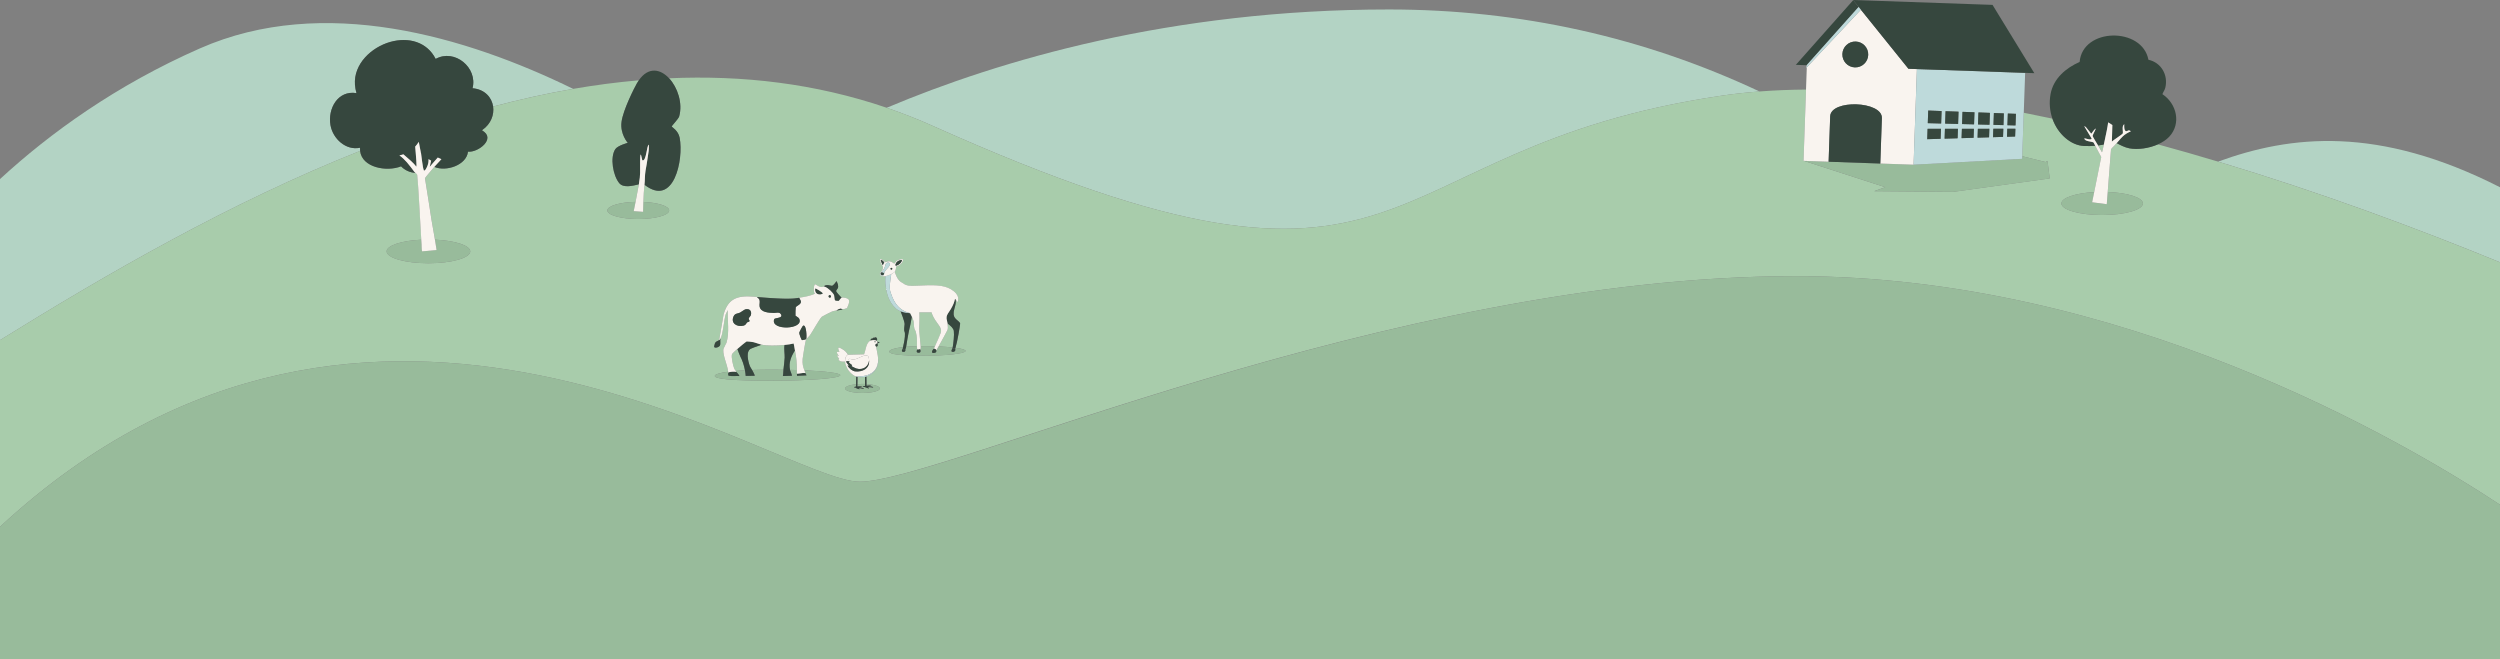 <?xml version="1.0" encoding="UTF-8"?>
<svg id="Ebene_1" data-name="Ebene 1" xmlns="http://www.w3.org/2000/svg" viewBox="0 0 1800 474.82">
  <rect x="0" y="0" width="1800" height="474.82" fill="#808080" stroke="none"/>
  <defs>
    <style>
      .cls-1 {
        fill: #a8ccab;
      }

      .cls-2 {
        fill: #36473e;
      }

      .cls-3 {
        fill: #b3d3c4;
      }

      .cls-4 {
        fill: #d9d9d9;
      }

      .cls-5 {
        fill: #bedadb;
      }

      .cls-6 {
        fill: #98bb9b;
      }

      .cls-7 {
        fill: #f9f4ef;
      }
    </style>
  </defs>
  <path class="cls-3" d="M0,244.88c76.95-47.72,165.76-99.09,259.26-136.21-.08-.73-.11-1.49-.07-2.28-10.24,2.13-19.51-6.53-21.24-16.16-2.14-11.93,5.23-25.39,18.71-23.17-.57-2-.95-3.91-1.1-6-1.1-15.03,11.9-27.07,25.45-30.87,12.88-3.61,26.33-.24,32.65,12.22,13.65-7.55,30.4,6.3,26.56,21.12,8.78.78,13.85,6.57,14.81,13.17,19.14-5.09,38.37-9.39,57.63-12.72C335.8,26.44,233.06-4.34,144,34.82,83.56,61.4,36.05,95.79,0,128.93v115.95Z"/>
  <path class="cls-3" d="M1240,68.82c8.73-1.28,17.69-2.26,26.85-2.96-83.55-39.24-172.8-59.04-266.85-59.04-156.87,0-280.38,36.57-361.58,70.77,11.27,3.85,22.47,8.25,33.58,13.23,356.43,159.77,306.05,16.44,568-22Z"/>
  <path class="cls-3" d="M1800,134.82c-88.01-44.8-151.01-37.37-202.97-18.46,72.75,21.85,142.93,47.87,202.97,72.49v-54.04Z"/>
  <path class="cls-1" d="M1513.43,109.64c.23,0,1.02-4.03,1.11-4.47.08-.38.16-.74.23-1.1-1.24.25-2.63.48-4.15.66.15.25.26.44.33.55.84,1.44,1.59,2.93,2.48,4.35Z"/>
  <path class="cls-1" d="M592.45,211.22c-.5-1.01-5.23-3.77-5.48-3.57,0,0,0,0,0,0,.25-.2,4.98,2.55,5.48,3.57Z"/>
  <path class="cls-1" d="M620.97,276.41c.64,0,1.25.02,1.86.04.05-1.29,0-3.39-.02-5.09-1.85.39-4.04.28-5.4.02-.02,1.32-.06,3.49-.08,5.18,1.15-.09,2.37-.14,3.63-.14Z"/>
  <path class="cls-1" d="M608.62,258.22c.19-1,.59-1.93,1.39-2.49-.8.56-1.2,1.49-1.39,2.49Z"/>
  <path class="cls-1" d="M604.01,216.63c.13-.08.94-1.4,1.6-1.99-.66.59-1.47,1.91-1.6,1.99Z"/>
  <path class="cls-1" d="M532.96,256.52c-.67-1.75-1.5-3.45-2.06-5.24-.75.78-3.69,3.06-3.93,4.02-.51,2.05.82,8.07,1.68,10.11.27.65.74,1.15,1.09,1.64,2-.17,4.21-.33,6.62-.46-.65-3.51-1.81-7.08-3.41-10.07Z"/>
  <path class="cls-1" d="M539.88,263.54c.38.98,1.08,1.89,1.62,2.83,4.1-.14,8.67-.22,13.73-.22,3.02,0,5.97.02,8.84.06.29-2.88.76-5.85.89-8.66.12-2.61-.63-6.41-.08-9.17-5.92.6-12.95.62-16.53-.2-4.09,1.34-7.35,2.72-7.35,2.72-4.34,1.54-2.38,9.4-1.12,12.64Z"/>
  <path class="cls-1" d="M600.54,212.62s.02.11.04.16c-.01-.05-.02-.12-.04-.16,0,0,0,0,0,0Z"/>
  <path class="cls-1" d="M605,222.26c.61-.04,1.36.34,1.66.36-.3-.02-1.05-.4-1.66-.36Z"/>
  <path class="cls-1" d="M568.83,266.29c1.68.04,3.33.08,4.93.14-.02-5.32-.32-8.59-1.41-14.14-2.73,4.32-4.65,8.87-3.53,14Z"/>
  <path class="cls-1" d="M664.96,249.2c2.84,0,5.59.05,8.2.13,1.39-3.12,3.46-7.59,4.2-9.7,1.16-3.29-2.19-6.21-4.2-9.44-2.01-3.23-2.44-5.3-2.44-5.3h-8.79s.12.91.12,1.83,0,7.61-.18,9.75c-.17,1.94.83,9.53,1.01,12.76.68,0,1.36-.02,2.08-.02Z"/>
  <path class="cls-1" d="M347.37,93.49c-.08.16-.16.32-.25.47,10.33,5.76-2.84,16.04-10.19,15.25-1.06,9.76-15.78,14.6-24.23,10.97-4.85,5.78-6.61,7.68-6.69,8.24,1.83,10.66,2.98,19.36,4.71,30.04.76,4.7,1.69,9.39,2.46,14.09,14.4.64,25.41,4.18,25.41,8.45,0,4.72-13.48,8.55-30.11,8.55s-30.11-3.83-30.11-8.55c0-4.23,10.8-7.74,24.98-8.43-.28-4.51-.5-9.03-.77-13.54-.67-11.05-1.14-22.12-2.14-33.16-.11-.34-.73-.9-1.27-1.4-4.08-.21-7.74-1.96-10.4-4.71-10.39,4.11-28.15.94-29.5-11.1C165.76,145.79,76.95,197.16,0,244.88v134.38c267.6-247.66,561.17-32.44,619.1-32.44s381.1-148,673.9-148c233.73,0,435.22,117.25,507,164.56v-174.52c-60.04-24.62-130.22-50.64-202.97-72.49-14.37-4.32-28.85-8.47-43.36-12.42-6.5,2.88-14.44,3.96-20.45,2.86-3.32-.61-7.02-2.51-9.21-3.77-.69.8-1.25,1.44-1.52,1.69-.93.85-2.4,2.38-2.55,2.73l-2.37,30.76c14.31.56,25.33,4.04,25.33,8.26,0,4.61-13.14,8.34-29.35,8.34s-29.35-3.73-29.35-8.34c0-4.05,10.17-7.42,23.64-8.18l5.07-25.23c-1.38-2.73-2.82-5.41-4.29-8.08,0,0-.01-.03-.02-.04-2.46.21-5.21.29-8.24.14-9.17-.46-18.67-8.35-22.64-19.68-6.89-1.47-13.76-2.89-20.62-4.23l-1.09,31.31,16.77,4.15,1.43-.82,1.6,12.64-69.47,9.66-56.98-.49,8.06-2.85-58.55-18.96h-.32s0-.1,0-.1h-.03s.03-.01.03-.01l1.79-51.22c-11.42.08-22.6.52-33.49,1.36-9.16.7-18.12,1.68-26.85,2.96-261.95,38.44-211.57,181.77-568,22-11.12-4.98-22.32-9.38-33.58-13.23-51.19-17.48-103.8-23.57-156.67-21.22,6.16,6.62,9.94,18.01,7.26,27.49-.48,1.69-5.4,6.77-5.35,7.22.05.5,4.7,2.84,5.71,8.15,2.96,15.69-4.16,50.36-25.35,33.79-.38,3.04-.64,8.15-.79,12.38,10.54.49,18.58,3.03,18.58,6.11,0,3.42-9.96,6.19-22.25,6.19s-22.25-2.77-22.25-6.19c0-3.24,8.93-5.89,20.31-6.17.79-4.01,1.74-8.92,2.27-12.02.04-.21.06-.39.1-.58-4.34,1-11.04,2.85-14.13-.87-4.43-5.34-6.83-18.5-2.83-24.48,1.75-2.62,8.96-4.54,8.96-4.54,0,0-5.63-6.24-4.48-15.07,1.15-8.83,9.5-25.03,11-27.65.47-.83.96-1.59,1.45-2.3-15.77,1.37-31.55,3.45-47.3,6.17-19.26,3.33-38.49,7.63-57.63,12.72.86,5.94-1.59,12.54-7.65,16.78ZM586.78,204.66c2.01.91,2.83,2.09,5.15,2.06.19,0,.55-.36,1.12-.37.23,0,.5.05.78.14-.28-.09-.55-.15-.78-.14,1.65-2.18,5.26-.4,6.15-.6.57-.13,2.81-2.57,2.93-3.4,1,1.19,1.8,3.88,1.05,5.18-.28.48-1.21,1.67-1.22,2.03-.02.51,3.3,4.17,4,4.83-.09.03-.18.09-.28.17.1-.08.19-.14.28-.17,1.2-.48,4.86.35,5.24,1.59.68,2.24-.73,3.94-1.31,5.9-1.19.24-1.38.65-3.18.75,0,0,0,0,0,0-1.37.69-3.08.64-4.49.94h0c-1.01.21-2.24.37-3.18.75-.72.29-7.02,3.45-7.3,3.74-2.13,2.2-6.47,10.26-8.61,13.39-.52.76-2.73,2.81-2.81,3-.38.87-2.33,12.39-2.43,13.85-.26,3.63.15,5.43,1.25,8.33,15.42.68,25.87,1.99,25.87,3.5,0,2.21-22.28,3.99-49.78,3.99s-40.6-1.23-40.6-3.43c0-1.08,3.17-2.2,9.64-3.06-.58-5.06-3.68-11.02-3.49-15.71.05-1.17,1.03-2.32,1.5-3.65.11-.32.6-.91.75-1.4,2.26-7.26.68-16.06.94-23.59l-1.5,3.18c-1.34,4.38-1.8,13.99-3.74,17.32-.08.13-.13.23-.17.32.04-.09.09-.18.17-.32-.3,1.31.05,3.35-.19,4.49-.36,1.71-3.53,2.5-4.21,1.68-.33-.39.02-1.11.09-1.5.49-2.77,1.77-2.53,3.37-3.56,0,0,0,0,0,0l3.18-18.44c3.03-10.67,8.9-14,21.9-12.82.74.07,1.47.13,2.19.2.38.03.76.07,1.14.1.4.03.8.07,1.19.1.37.03.73.06,1.09.09.39.03.78.06,1.17.09.37.03.73.06,1.09.08.38.03.76.06,1.13.09.35.03.69.05,1.03.07.38.03.76.05,1.13.08.34.02.67.04,1.01.07.37.02.73.05,1.09.07.32.02.64.04.96.06.36.02.72.04,1.07.06.31.02.62.03.93.05.34.02.68.03,1.02.05.3.01.6.03.89.04.33.01.66.03.98.04.28.01.57.02.84.03.32.01.64.02.96.03.26,0,.52.01.78.02.31,0,.61,0,.91.01.25,0,.5,0,.74,0,.3,0,.58,0,.87,0,.23,0,.46,0,.67,0,.29,0,.56-.01.84-.02.2,0,.4,0,.6-.01.29,0,.56-.02.83-.04.16,0,.34-.01.5-.02.3-.02.59-.04.87-.06.11,0,.23-.02.34-.03.38-.04.75-.08,1.09-.12.04,0,.08-.01.12-.02.77-.1,1.51-.21,2.23-.31,4.47-.65,8.13-1.39,11.49-2.84-1.03-1.14-1-5.6.09-6.93ZM627.26,243.93c.29-.18.79-.11.9-.16.26-.13.38-.53.82-.65.23-.07.62.09.65.08.17-.03.32-.37.82-.33,1.03.09,1.54,1.91.69,2.53.21.16.41.3.49.57.01.04.04.35.07.65-.02-.29-.05-.6-.07-.65.73.07,1.79.78,1.79.78,0,0-1.58.39-1.63.49-.16.28.69,1.5-.26,2.16-.07.05-.42.19-.72.17-.23-.04-.41-.26-.53-.54.12.27.3.5.53.54.45,2.85,1.26,5.85,1.47,8.73.02.23.04.49.05.74.01.22.03.45.03.65,0,3.1-1.07,5.76-2.94,7.82-1.45,1.61-3.37,2.85-5.61,3.6,0,1.64.03,3.8.07,5.42,5.5.34,9.6,1.62,9.6,3.16,0,1.79-5.6,3.25-12.51,3.25s-12.51-1.46-12.51-3.25c0-1.37,3.28-2.54,7.9-3.02.05-1.55.09-4.16.11-5.53-.2-.07-.41-.15-.5-.19,0,0,0,0,0,0,0,0,0,0,0,0-2.4-.96-4.77-3.45-5.95-5.71-.32-.61-1.12-2.4-1.3-3.02-.21-.71-.24-1.14-.24-1.88-1.38.06-2.53.18-3.79-.49-1.92-1.02-.46-1.11-.45-1.43,0-.17-1.61-2.08-1.47-2.45.17-.43,1.26.63,1.22.24-1.03-1.21-2.73-3.76.41-2.77-.22-.54-1.38-2.84-.53-3.14.62-.22,2.93,1.22,3.51,1.63,1.29.92,2.45,2.07,3.14,3.51l11.62-.33c1.23-2.77,1.43-8.73,4.77-9.87,0-.47-.1-1.02.37-1.3ZM663.9,205.58c11.02-.55,17.66-.06,22.84,4.14,5.18,4.2,2.56,7.92,2.56,7.92,0,0-.83-1.36-1.26-2.1.48,2.03-.17,4.27-.88,6.77-.96,3.4-.59,5.28.43,6.65,1.02,1.38,3.77,3.01,3.73,4.06-.05,1.25-1.99,13.04-3.35,17.39,4.51.6,7.24,1.39,7.24,2.25,0,1.91-13.54,3.46-30.25,3.46s-24.67-1.06-24.67-2.98c0-1.22,3.24-2.48,9.9-3.24.21-1,.46-2.09.66-3.03.55-2.54,1.06-6.79.44-8.07-.62-1.28-.04-3.71.04-5.49.08-1.78-2.85-9.07-2.85-9.07-.02-.04-.03-.08-.04-.12-.94-.37-1.87-.82-2.67-1.41-.24-.18-.47-.36-.69-.56-5.39-4.89-6.58-10.96-7.31-15.59-.13-.81-.21-1.66-.27-2.53-.11-1.67-.1-3.42.04-5.18-.9.18-1.76.22-2.48,0-2.74-.79-1.22-2.8-.43-3.53s1.34-2.59,1-3.37c-.55-.92-1.55-2.48-1.98-4.37-.43-1.89,1.36-.73,2.03-.31.67.43,1.44,1.66,2.11,1.47.67-.18,1.39-.77,2.79-.59,1.4.18,2.36.99,2.91,1.41.55.43.68,0,1.66-1.33.97-1.34,3.87-1.69,4.66-1.63.79.06.32,1.81-.91,3.15-1.39,1.51-3.74,2.21-3.74,2.21,0,0,.12,2.28-.88,3.66.32,1.49,1.82,5.74,4.42,7.43,4.37,2.84,4.18,3.07,15.21,2.52Z"/>
  <path class="cls-1" d="M652.43,249.68c2.26-.2,4.84-.34,7.74-.42-.04-1.03-.05-2.09,0-3,.12-2.86-.43-7.31-1.34-8.59-.91-1.28-.73-4.02-.98-5.97-.12-.94-.72-2.43-1.31-3.71-.32,2.42-1.72,8.83-2.19,10.63-.48,1.83-1.51,8.63-1.92,11.05Z"/>
  <path class="cls-1" d="M686.75,238.26c-.28-1.95-2.3-3.68-4.52-5.36.25,1.75.35,3.83-.07,4.78-.45,1.02-4.08,7.68-6.38,11.75,3.81.17,7.25.42,10.14.74.53-2.76,1.24-9.02.83-11.9Z"/>
  <path class="cls-6" d="M619.1,346.82c-57.93,0-351.5-215.22-619.1,32.44v95.56h1800v-111.44c-71.78-47.31-273.27-164.56-507-164.56-292.8,0-614.8,148-673.9,148Z"/>
  <polygon class="cls-6" points="1378.08 118.57 1378.07 118.6 1298.87 115.83 1357.42 134.8 1349.36 137.65 1406.34 138.14 1475.81 128.48 1474.21 115.84 1472.78 116.66 1456.02 112.5 1455.95 114.36 1378.08 118.57"/>
  <polygon class="cls-4" points="1298.51 115.72 1298.54 115.73 1298.54 115.72 1298.51 115.72"/>
  <polygon class="cls-7" points="1341.92 .27 1341.91 .27 1341.92 .27 1341.92 .27"/>
  <path class="cls-7" d="M1298.54,115.72h0s0,.1,0,.1h.32s79.21,2.78,79.21,2.78v-.03s-.29.02-.29.02l2.4-68.85-6.11-.21-35.86-44.54-2.27,2.56,2.23-2.5,1.65,1.93-38.93,41.51-.56,16.01-1.79,51.22ZM1354.96,85.04c-.43,12.34-1.14,32.71-1.14,32.71l-37.23-1.3s.8-22.82,1.14-32.71c.43-12.34,37.66-11.04,37.23,1.3ZM1336.14,29.91c5.14.18,9.16,4.49,8.98,9.63-.18,5.14-4.49,9.16-9.63,8.98-5.14-.18-9.16-4.49-8.98-9.63.18-5.14,4.49-9.16,9.63-8.98Z"/>
  <path class="cls-5" d="M1380.18,49.74l-2.4,68.85.29-.02,77.88-4.22.06-1.85,1.09-31.31,1-28.73-77.93-2.72ZM1442.4,92.71l-.2,5.85-7.21.22.21-6.07h7.2ZM1435.3,89.9l.3-8.53,7.19.27-.3,8.45-7.19-.18ZM1451.09,92.7l-.2,5.6-5.84.18.2-5.77h5.83ZM1445.34,90.16l.29-8.41,5.82.22-.29,8.35-5.83-.15ZM1397.5,92.74l-.25,7.19-9.65.29.26-7.48h9.64ZM1388,88.68l.32-9.09,9.63.36-.31,8.97-9.63-.25ZM1409.71,92.73l-.24,6.83-9.37.28.25-7.11h9.36ZM1400.49,89l.31-8.94,9.35.35-.31,8.83-9.35-.24ZM1421.21,92.72l-.23,6.49-8.65.26.24-6.74h8.64ZM1412.69,89.32l.31-8.8,8.63.32-.3,8.7-8.63-.22ZM1423.84,99.12l.22-6.4h8.28s-.21,6.15-.21,6.15l-8.29.25ZM1432.44,89.83l-8.27-.21.3-8.66,8.27.31-.3,8.57Z"/>
  <polygon class="cls-2" points="1335.94 7.55 1338.21 4.99 1334.3 .12 1293 46.69 1300.86 46.97 1300.9 46.82 1335.94 7.55"/>
  <polygon class="cls-2" points="1342.39 .29 1342.39 .29 1341.92 .27 1341.91 .27 1334.4 0 1334.4 0 1342.39 .29"/>
  <polygon class="cls-2" points="1338.21 4.99 1374.07 49.52 1380.18 49.74 1458.11 52.46 1464.72 52.69 1434.62 3.51 1342.39 .29 1334.4 0 1334.2 0 1334.3 .12 1338.21 4.99"/>
  <path class="cls-2" d="M1335.49,48.52c5.14.18,9.45-3.84,9.63-8.98.18-5.14-3.84-9.45-8.98-9.63-5.14-.18-9.45,3.84-9.63,8.98-.18,5.14,3.84,9.45,8.98,9.63Z"/>
  <path class="cls-2" d="M1317.73,83.74c-.34,9.89-1.14,32.71-1.14,32.71l37.23,1.3s.71-20.37,1.14-32.71c.43-12.34-36.8-13.64-37.23-1.3Z"/>
  <polygon class="cls-2" points="1451.46 81.96 1445.64 81.74 1445.34 90.16 1451.17 90.31 1451.46 81.96"/>
  <polygon class="cls-2" points="1387.6 100.22 1397.25 99.93 1397.5 92.74 1387.86 92.74 1387.6 100.22"/>
  <polygon class="cls-2" points="1442.78 81.64 1435.59 81.37 1435.3 89.9 1442.49 90.09 1442.78 81.64"/>
  <polygon class="cls-2" points="1434.99 98.78 1442.19 98.56 1442.4 92.71 1435.2 92.71 1434.99 98.78"/>
  <polygon class="cls-2" points="1445.05 98.48 1450.89 98.3 1451.09 92.7 1445.25 92.71 1445.05 98.48"/>
  <polygon class="cls-2" points="1424.17 89.61 1432.44 89.83 1432.74 81.26 1424.47 80.95 1424.17 89.61"/>
  <polygon class="cls-2" points="1421.62 80.84 1413 80.52 1412.69 89.32 1421.32 89.54 1421.62 80.84"/>
  <polygon class="cls-2" points="1397.95 79.96 1388.32 79.59 1388 88.68 1397.63 88.93 1397.95 79.96"/>
  <polygon class="cls-2" points="1424.06 92.72 1423.84 99.12 1432.13 98.87 1432.34 92.71 1424.06 92.72"/>
  <polygon class="cls-2" points="1412.33 99.47 1420.98 99.21 1421.21 92.72 1412.57 92.73 1412.33 99.47"/>
  <polygon class="cls-2" points="1400.11 99.84 1409.48 99.56 1409.71 92.73 1400.36 92.73 1400.11 99.84"/>
  <polygon class="cls-2" points="1410.14 80.41 1400.8 80.06 1400.49 89 1409.84 89.25 1410.14 80.41"/>
  <polygon class="cls-5" points="1338.17 5.05 1335.94 7.55 1300.9 46.82 1300.86 46.97 1300.33 49.09 1300.89 48.49 1339.82 6.98 1338.17 5.05"/>
  <path class="cls-6" d="M1506.37,145.62l1.47-7.32c-13.48.75-23.64,4.13-23.64,8.18,0,4.61,13.14,8.34,29.35,8.34s29.35-3.73,29.35-8.34c0-4.22-11.02-7.7-25.33-8.26l-.68,8.79c-3.54-.4-7.01-.91-10.53-1.39Z"/>
  <path class="cls-2" d="M1500.36,105.1c3.03.15,5.78.07,8.24-.14-.24-.44-1.07-2.3-1.37-2.45-1.5-.76-6.06-.61-6.54-2.8.31-.51,4.77,1.66,5.34.11l-5.42-9.03,1.19.64,3.89,4.82c.3,0,1.66-2.55,3.03-3.6,1.07-.82-2.06,4.3-2,5.32.02.37,2.85,5.01,3.91,6.78,1.52-.18,2.91-.41,4.15-.66,1.82-8.56,2.58-11.95,3.11-15.98l3.02,1.91-.35,11.94c.9-1,7.6-5.21,7.85-5.88.43-1.17-.99-5.43,1.1-6.62,0,0-.7,6.52,2.45,4.69,1.35-.79,2.23.43,2.23.43,0,0-2.37.91-4.53,2.54-1.52,1.15-3.98,4.03-5.63,5.93,2.19,1.26,5.89,3.16,9.21,3.77,6.01,1.1,13.95.01,20.45-2.86,3.18-1.41,6.01-3.24,8.1-5.46,8.92-9.51,5.41-23.92-4.87-30.7.6-1.57,1.7-2.97,2.1-4.63,2.2-9.04-2.91-18.18-12.15-20.13-4.48-23.76-47.41-23.28-49.54,1.56-9.84,4.32-18.82,11.89-20.9,22.98-1.2,6.44-.56,12.53,1.3,17.85,3.96,11.33,13.47,19.22,22.64,19.68Z"/>
  <path class="cls-7" d="M1529.64,97.11c2.16-1.63,4.53-2.54,4.53-2.54,0,0-.88-1.22-2.23-.43-3.14,1.84-2.45-4.69-2.45-4.69-2.09,1.2-.66,5.46-1.1,6.62-.25.67-6.94,4.89-7.85,5.88l.35-11.94-3.02-1.91c-.53,4.03-1.29,7.41-3.11,15.98-.08.36-.15.72-.23,1.1-.09.44-.88,4.46-1.11,4.47-.88-1.42-1.64-2.91-2.48-4.35-.07-.11-.18-.31-.33-.55-1.06-1.76-3.89-6.41-3.91-6.78-.06-1.02,3.08-6.14,2-5.32-1.37,1.05-2.72,3.61-3.03,3.6l-3.89-4.82-1.19-.64,5.42,9.03c-.57,1.55-5.03-.62-5.34-.11.48,2.2,5.05,2.05,6.54,2.8.3.15,1.13,2.01,1.37,2.45,0,.01.01.03.02.04,1.47,2.67,2.91,5.36,4.29,8.08l-5.07,25.23-1.47,7.32c3.52.48,6.99.99,10.53,1.39l.68-8.79,2.37-30.76c.14-.35,1.62-1.89,2.55-2.73.27-.25.83-.88,1.52-1.69,1.65-1.91,4.11-4.79,5.63-5.93Z"/>
  <path class="cls-6" d="M456.27,152.02s.6-2.95,1.34-6.68c-11.38.27-20.31,2.93-20.31,6.17,0,3.42,9.96,6.19,22.25,6.19s22.25-2.77,22.25-6.19c0-3.07-8.04-5.62-18.58-6.11-.14,3.94-.2,7.11-.2,7.11l-6.75-.49Z"/>
  <path class="cls-2" d="M447.51,87.77c-1.15,8.83,4.48,15.07,4.48,15.07,0,0-7.21,1.93-8.96,4.54-4,5.98-1.61,19.14,2.83,24.48,3.09,3.72,9.78,1.87,14.13.87,1.34-8.02.75-8.66.89-16.59.18-10.4,1.21-.9,1.66-.73,2.88,1.09,3.14-11.41,4.65-11.16,0,4.32.14,3.02-1.54,13.74-.25,1.58-.6,3.32-.87,4.95-.57,3.43-.35,6.88-.76,10.07h0c21.18,16.57,28.31-18.11,25.35-33.79-1-5.31-5.66-7.65-5.71-8.15-.05-.45,4.88-5.53,5.35-7.22,2.67-9.48-1.1-20.87-7.26-27.49-6.22-6.68-14.88-8.49-21.79,1.45-.49.71-.98,1.47-1.45,2.3-1.49,2.62-9.85,18.82-11,27.65Z"/>
  <path class="cls-7" d="M464.77,122.95c.27-1.63.62-3.37.87-4.95,1.68-10.73,1.54-9.42,1.54-13.74-1.51-.25-1.78,12.24-4.65,11.16-.45-.17-1.48-9.67-1.66.73-.14,7.93.45,8.57-.89,16.59-.03.2-.06.38-.1.58-.53,3.11-1.48,8.01-2.27,12.02-.74,3.73-1.34,6.68-1.34,6.68l6.75.49s.06-3.17.2-7.11c.15-4.23.41-9.34.79-12.38h0c.4-3.19.18-6.64.76-10.07Z"/>
  <path class="cls-6" d="M314.37,179.99l-10.43,1c-.45-1.65-.26-3.34-.38-5.01-.08-1.14-.15-2.27-.23-3.41-14.19.69-24.98,4.2-24.98,8.43,0,4.72,13.48,8.55,30.11,8.55s30.11-3.83,30.11-8.55c0-4.27-11.01-7.81-25.41-8.45.13.82.28,1.65.4,2.47.25,1.66.49,3.33.79,4.98Z"/>
  <path class="cls-2" d="M288.75,119.76c2.66,2.75,6.32,4.51,10.4,4.71-.36-.33-.69-.63-.83-.82-3.79-5.04-6.58-8.85-10.71-11.77.98-.19,1.94-.43,2.87-.76,3.11,2.84,6.82,5.56,9.22,8.81.01,0,.02-.03.03-.04,0,.01.02.02.03.04.48-.03-.34-8.82-.4-9.64-.12-1.58-.26-3.17-.39-4.75.97-1.04,1.82-2.18,2.57-3.4.61,3.12,1.23,6.12,1.54,7.99.02,0,.04,0,.06,0,0,0,0,0,0,0,.43,2.63,1.2,10.72,2.05,12.53.09.2.06.02.42.17.13,0,.75-.7.84-.79,2.68-4.22,2.09-7.47,2.09-7.47l1.88,1.09-1,4.47s4.09-4.85,5.81-6.71c.44.17,2.16,1.05,2.62,1.19-.35.43-4.56,4.89-4.91,5.31-.07.09-.14.16-.21.25,8.45,3.63,23.17-1.21,24.23-10.97,7.35.78,20.52-9.5,10.19-15.25.09-.15.17-.31.25-.47,6.07-4.24,8.52-10.84,7.65-16.78-.96-6.61-6.03-12.4-14.81-13.17,3.84-14.83-12.91-28.68-26.56-21.12-6.32-12.46-19.77-15.84-32.65-12.22-13.54,3.8-26.54,15.84-25.45,30.87.15,2.09.53,4,1.1,6-13.48-2.23-20.85,11.24-18.71,23.17,1.73,9.64,11,18.29,21.24,16.16-.04.8-.02,1.55.07,2.28,1.35,12.03,19.1,15.21,29.5,11.1Z"/>
  <path class="cls-7" d="M317.82,114.62c-.46-.14-2.18-1.02-2.62-1.19-1.72,1.86-5.81,6.71-5.81,6.71l1-4.47-1.88-1.09s.59,3.25-2.09,7.47c-.08.09-.71.79-.84.79-.36-.15-.33.03-.42-.17-.85-1.81-1.62-9.9-2.05-12.53,0,0,0,0,0,0-.02,0-.04,0-.06,0-.31-1.87-.93-4.87-1.54-7.99-.75,1.22-1.6,2.36-2.57,3.4.13,1.58.27,3.17.39,4.75.06.83.88,9.61.4,9.64,0-.01-.02-.02-.03-.04,0,0-.02.04-.03.04-2.39-3.25-6.1-5.97-9.22-8.81-.93.32-1.89.57-2.87.76,4.13,2.91,6.92,6.73,10.71,11.77.15.19.48.49.83.82.55.5,1.16,1.06,1.27,1.4,1,11.04,1.47,22.11,2.14,33.16.27,4.51.49,9.03.77,13.54.07,1.14.14,2.28.23,3.41.12,1.67-.07,3.37.38,5.01l10.43-1c-.3-1.65-.55-3.32-.79-4.98-.12-.82-.26-1.65-.4-2.47-.77-4.7-1.7-9.4-2.46-14.09-1.73-10.67-2.88-19.38-4.71-30.04.08-.56,1.84-2.46,6.69-8.24.07-.09.14-.16.21-.25.35-.42,4.56-4.88,4.91-5.31Z"/>
  <path class="cls-6" d="M579.95,268.69c-1.13-.32-2.55-.05-3.95.17,1.4-.22,2.82-.49,3.95-.17.22.53.53,1.05.75,1.59l-6.83.28-.09-1.5h0c-.02-.31,0-.63,0-.94,0-.59,0-1.15,0-1.7-1.61-.05-3.25-.1-4.93-.14.02.11.04.22.07.33.13.53,1.54,3.75,1.22,3.93l-6.36.19c-.2-.37.08-.67.09-1.12.02-1.11.12-2.26.23-3.42-2.87-.04-5.82-.06-8.84-.06-5.06,0-9.64.08-13.73.22.09.15.18.3.25.45.26.53,1.9,3.42,1.59,3.74l-6.46.09c-.09-1.32-.27-2.69-.52-4.06-2.41.13-4.62.28-6.62.46.08.11.16.22.22.33.03.05-.02.26,0,.37-.99-.26-4.83-.14-5.62.56-.02-.22-.04-.45-.07-.67-6.47.86-9.64,1.97-9.64,3.06,0,2.21,13.11,3.43,40.6,3.43s49.78-1.79,49.78-3.99c0-1.51-10.46-2.82-25.87-3.5.14.36.28.72.43,1.12.12.32.24.62.37.94ZM532.3,270.74c-2.44-.14-4.97.27-7.4-.19-.9,0-.51-1.52-.56-2.25.79-.7,4.63-.83,5.62-.56.52.14,2.7,2.8,2.34,2.99Z"/>
  <path class="cls-2" d="M529.96,267.75c-.99-.26-4.83-.14-5.62.56.05.73-.34,2.24.56,2.25,2.42.46,4.95.05,7.4.19.36-.19-1.82-2.86-2.34-2.99Z"/>
  <path class="cls-2" d="M517.79,244.91h0s0,0,0,0c-1.6,1.03-2.88.79-3.37,3.56-.07.39-.42,1.11-.09,1.5.68.82,3.85.02,4.21-1.68.24-1.15-.11-3.18.19-4.49-.08.13-.13.23-.17.32-.19.38-.15.41-.77.81Z"/>
  <path class="cls-2" d="M600.54,212.62h0s0,0,0,0c.02.04.02.11.04.16.23.95.14,3.23.81,3.68.31.21,2.34.3,2.62.19,0,0,0,0,0,0,.13-.08.94-1.4,1.6-1.99.03-.02.05-.05.08-.08.1-.08.19-.14.28-.17-.7-.66-4.02-4.32-4-4.83.01-.36.94-1.55,1.22-2.03.75-1.3-.05-4-1.05-5.18-.13.83-2.36,3.27-2.93,3.4-.9.2-4.5-1.58-6.15.6.23,0,.5.05.78.14,2.34.75,6.13,4.46,6.71,6.13Z"/>
  <path class="cls-2" d="M564.97,257.55c-.12,2.81-.6,5.78-.89,8.66-.12,1.16-.21,2.3-.23,3.42-.01.46-.29.75-.09,1.12l6.36-.19c.32-.18-1.09-3.4-1.22-3.93-.03-.11-.04-.22-.07-.33-1.13-5.13.8-9.68,3.53-14-.03-.15-.06-.3-.09-.46-.3-1.49-.45-3.02-.84-4.49-1.75.44-4.05.79-6.54,1.04-.55,2.75.2,6.55.08,9.17Z"/>
  <path class="cls-2" d="M536.37,266.59c.25,1.37.43,2.74.52,4.06l6.46-.09c.3-.33-1.33-3.21-1.59-3.74-.07-.15-.17-.3-.25-.45-.54-.93-1.24-1.85-1.62-2.83-1.25-3.24-3.21-11.1,1.12-12.64,0,0,3.26-1.38,7.35-2.72-.36-.08-.7-.17-.99-.28-.82-.29-3.72-1.15-4.77-1.5-.79-.26-4.76-.61-5.01-.55-.33.07-5.94,4.65-6.69,5.42h0c.56,1.79,1.38,3.49,2.06,5.24,1.6,3,2.76,6.56,3.41,10.07Z"/>
  <path class="cls-2" d="M586.97,207.66c-.39,2.01.4,3.92,2.53,4.31,1.46.27,1.81-.1,2.99-.56,0-.05,0-.11-.04-.18-.5-1.01-5.23-3.76-5.48-3.57Z"/>
  <path class="cls-2" d="M580.7,270.28c-.22-.54-.53-1.06-.75-1.59-1.13-.32-2.55-.05-3.95.17-.76.12-1.52.22-2.23.21l.09,1.5,6.83-.28Z"/>
  <path class="cls-7" d="M564.6,215.05c.31,0,.61,0,.91.01-.3,0-.6,0-.91-.01Z"/>
  <path class="cls-7" d="M562.86,215.01c.32.01.64.02.96.03-.32,0-.63-.02-.96-.03Z"/>
  <path class="cls-7" d="M559.12,214.85c.34.02.68.03,1.02.05-.34-.02-.68-.03-1.02-.05Z"/>
  <path class="cls-7" d="M567.79,215.07c.29,0,.56-.01.84-.02-.28,0-.55.01-.84.02Z"/>
  <path class="cls-7" d="M546.21,213.94c.4.03.8.07,1.19.1-.4-.03-.8-.07-1.19-.1Z"/>
  <path class="cls-7" d="M561.03,214.94c.33.01.66.03.98.04-.32-.01-.65-.02-.98-.04Z"/>
  <path class="cls-7" d="M569.23,215.03c.29,0,.56-.02.83-.04-.27.01-.54.03-.83.04Z"/>
  <path class="cls-7" d="M548.49,214.13c.39.03.78.06,1.17.09-.39-.03-.78-.06-1.17-.09Z"/>
  <path class="cls-7" d="M567.11,215.07c-.29,0-.57,0-.87,0,.3,0,.58,0,.87,0Z"/>
  <path class="cls-7" d="M570.55,214.97c.3-.02.59-.04.87-.06-.28.02-.57.05-.87.06Z"/>
  <path class="cls-7" d="M572.96,214.74s-.08.01-.12.02c-.34.05-.71.09-1.09.12.38-.04.75-.08,1.09-.12.04,0,.08-.01.12-.02Z"/>
  <path class="cls-7" d="M575.41,214.4c.67,1.07,1.29,2.4,1.25,2.96-.12,2.03-3.27,2.77-3.74,3.93-.11.28-.29,5.71-.19,5.99.09.24,2.22,1.27,2.62,2.06,4.06,8.01-20.8,8.95-17.97.56.44-1.3,6.34-.56,5.05-3.37-1.05-2.29-3.78-1.17-5.15-1.22-3.59-.13-9.71-.25-10.39-4.77-.24-1.64.5-3.29-.19-4.87-.25-.57-.96-1.23-1.78-1.85.05,0,.1,0,.15.01-.73-.06-1.46-.13-2.19-.2-13-1.18-18.88,2.15-21.9,12.82l-3.18,18.44h0c.62-.39.58-.43.77-.81.04-.09.09-.18.17-.32,1.95-3.33,2.41-12.93,3.74-17.32l1.5-3.18c-.25,7.53,1.33,16.33-.94,23.59-.15.49-.64,1.09-.75,1.4-.46,1.33-1.45,2.48-1.5,3.65-.2,4.68,2.91,10.65,3.49,15.71.03.23.05.45.07.67.78-.7,4.63-.83,5.62-.56-.02-.12.03-.32,0-.37-.06-.11-.14-.22-.22-.33-.35-.49-.82-.99-1.09-1.64-.86-2.04-2.2-8.06-1.68-10.11.24-.97,3.18-3.24,3.93-4.02h0c.75-.78,6.36-5.36,6.69-5.42.25-.05,4.22.3,5.01.55,1.06.35,3.96,1.21,4.77,1.5.29.1.62.19.99.28,3.58.82,10.61.8,16.53.2,2.49-.25,4.79-.6,6.54-1.04.39,1.47.54,3,.84,4.49.03.16.06.3.09.46,1.09,5.55,1.38,8.82,1.41,14.14,0,.55,0,1.1,0,1.7,0,.31-.02.63,0,.94h0c.71.01,1.46-.09,2.23-.21,1.4-.22,2.82-.49,3.95-.17-.13-.31-.25-.62-.37-.94-.16-.4-.3-.76-.43-1.12-1.1-2.91-1.51-4.71-1.25-8.33.1-1.46,2.05-12.98,2.43-13.85.08-.19,2.29-2.24,2.81-3,2.14-3.12,6.48-11.19,8.61-13.39.29-.29,6.58-3.45,7.3-3.74.94-.38,2.17-.54,3.18-.75h0s0,0,0,0c.45-.37,2.25-1.26,2.71-1.31.02,0,.04,0,.06,0,.61-.04,1.36.34,1.66.36.01,0,.04.01.05.01,0,0,0,0,0,0,0,0,0,0,0,0,1.8-.1,1.99-.51,3.18-.75.58-1.95,1.99-3.65,1.31-5.9-.38-1.24-4.05-2.07-5.24-1.59-.09.03-.18.09-.28.17-.03.02-.05.05-.08.08-.66.59-1.47,1.91-1.6,1.99,0,0,0,0,0,0-.28.11-2.32.02-2.62-.19-.67-.45-.57-2.73-.81-3.68-.01-.05-.02-.12-.04-.16h0c-.57-1.67-4.36-5.38-6.71-6.13-.28-.09-.55-.15-.78-.14-.57.01-.93.37-1.12.37-2.32.03-3.14-1.14-5.15-2.06-1.09,1.33-1.13,5.78-.09,6.93-3.36,1.45-7.02,2.19-11.49,2.84.07-.01.14-.02.21-.03ZM597.65,214.27c-1.29.23-1.39-1.6-.41-1.76,1.18-.2,1.44,1.58.41,1.76ZM592.45,211.22c.03.07.05.13.04.18-1.19.46-1.54.83-2.99.56-2.13-.39-2.92-2.29-2.53-4.31,0,0,0,0,0,0,.25-.2,4.98,2.55,5.48,3.57ZM528.28,227.59c1.02-2.07,3.09-1.76,4.59-2.53,1.12-.57,3.05-2.25,4.12-2.43,2.88-.49,4.39,1.45,3.65,4.21-.2.74-1.42,1.88-1.5,2.25-.21,1.05.68,1.49.56,2.06-.13.61-1.49.75-1.59.84-1.06.93-1.04,2-2.62,2.43-4.76,1.3-9.73-1.69-7.21-6.83ZM578.35,234.43c2.3-.65,2.53,8.33,2.15,9.45-.25.75-2.38.84-3.09,1.03-.39-.16-2.05-4.52-1.95-5.33.07-.56,2.33-5,2.88-5.15Z"/>
  <path class="cls-7" d="M552.93,214.47c.38.03.76.05,1.13.08-.37-.03-.75-.05-1.13-.08Z"/>
  <path class="cls-7" d="M550.76,214.31c.38.03.76.06,1.13.09-.37-.03-.75-.06-1.13-.09Z"/>
  <path class="cls-7" d="M555.06,214.62c.37.02.73.05,1.09.07-.36-.02-.73-.05-1.09-.07Z"/>
  <path class="cls-7" d="M557.12,214.74c.36.02.72.04,1.07.06-.35-.02-.71-.04-1.07-.06Z"/>
  <path class="cls-2" d="M606.66,222.62c-.3-.02-1.05-.4-1.66-.36-.02,0-.04,0-.06,0-.46.05-2.26.94-2.71,1.31h0c1.42-.3,3.12-.24,4.49-.94,0,0,0,0,0,0-.01,0-.04-.01-.05-.01Z"/>
  <path class="cls-2" d="M535.48,234.43c1.58-.43,1.56-1.5,2.62-2.43.1-.09,1.46-.23,1.59-.84.12-.57-.77-1.01-.56-2.06.07-.37,1.3-1.51,1.5-2.25.74-2.76-.77-4.7-3.65-4.21-1.07.18-3,1.86-4.12,2.43-1.5.76-3.57.46-4.59,2.53-2.52,5.14,2.45,8.13,7.21,6.83Z"/>
  <path class="cls-2" d="M575.47,239.58c-.1.81,1.55,5.18,1.95,5.33.71-.19,2.84-.28,3.09-1.03.38-1.13.15-10.1-2.15-9.45-.55.16-2.82,4.59-2.88,5.15Z"/>
  <path class="cls-2" d="M597.24,212.51c-.97.16-.87,1.99.41,1.76,1.03-.18.76-1.96-.41-1.76Z"/>
  <path class="cls-2" d="M546.71,215.68c.69,1.58-.06,3.23.19,4.87.68,4.52,6.8,4.64,10.39,4.77,1.37.05,4.1-1.08,5.15,1.22,1.28,2.81-4.61,2.07-5.05,3.37-2.83,8.39,22.03,7.45,17.97-.56-.4-.79-2.53-1.82-2.62-2.06-.1-.28.07-5.71.19-5.99.48-1.16,3.62-1.9,3.74-3.93.03-.56-.59-1.9-1.25-2.96-.07.01-.14.02-.21.03-.72.11-1.46.21-2.23.31-.04,0-.08.01-.12.02-.34.05-.71.09-1.09.12-.11,0-.23.02-.34.03-.28.02-.57.05-.87.06-.16,0-.33.02-.5.02-.27.01-.54.03-.83.04-.19,0-.4.01-.6.01-.28,0-.55.01-.84.02-.22,0-.45,0-.67,0-.29,0-.57,0-.87,0-.24,0-.49,0-.74,0-.3,0-.6,0-.91-.01-.26,0-.52-.01-.78-.02-.32,0-.63-.02-.96-.03-.28,0-.56-.02-.84-.03-.32-.01-.65-.02-.98-.04-.29-.01-.59-.03-.89-.04-.34-.02-.68-.03-1.02-.05-.31-.02-.61-.03-.93-.05-.35-.02-.71-.04-1.07-.06-.32-.02-.64-.04-.96-.06-.36-.02-.73-.05-1.09-.07-.33-.02-.67-.04-1.01-.07-.37-.03-.75-.05-1.13-.08-.34-.02-.69-.05-1.03-.07-.37-.03-.75-.06-1.13-.09-.36-.03-.72-.06-1.09-.08-.39-.03-.78-.06-1.17-.09-.36-.03-.72-.06-1.09-.09-.4-.03-.8-.07-1.19-.1-.38-.03-.76-.06-1.14-.1-.05,0-.1,0-.15-.01.83.62,1.54,1.28,1.78,1.85Z"/>
  <path class="cls-6" d="M687.81,251.51c.19.72-.22,1.84-1.67,1.84-1.9,0-.82-1.53-.5-2.39.06-.15.12-.22.18-.27.03-.15.07-.33.11-.52-2.89-.32-6.33-.57-10.14-.74-.73,1.29-1.33,2.33-1.65,2.84.03.14.06.28.06.45-.04.83-.46,1.37-2.03,1.42-1.94.06-.92-1.77-.3-2.59.18-.24.34-.36.5-.41.22-.52.48-1.13.79-1.81-2.61-.08-5.36-.13-8.2-.13-.72,0-1.4,0-2.08.02.02.32.03.6.03.83,0,.71-.12,1.28-.29,1.73,0,.02.01.02.02.04.19.72.42,2.1-1.03,2.15-1.8.06-1.73-.95-1.41-1.81.06-.17.13-.27.19-.35-.1-.72-.17-1.61-.21-2.53-2.9.08-5.49.22-7.74.42-.01.06-.02.14-.03.2-.11.64-.31,1.16-.56,1.59,0,.02.02.03.02.05.16.62.09,1.82-1.15,1.86-1.53.05-1.48-.81-1.2-1.55.1-.27.24-.38.38-.42.07-.45.17-.96.28-1.5-6.65.76-9.9,2.03-9.9,3.24,0,1.91,7.97,2.98,24.67,2.98s30.25-1.55,30.25-3.46c0-.86-2.73-1.64-7.24-2.25-.1.32-.2.59-.29.82.05.06.1.15.13.28Z"/>
  <path class="cls-2" d="M650.64,251.51c.29,0,1-.56,1.2-.04.24-.43.45-.95.56-1.59,0-.06.02-.13.03-.2.41-2.42,1.44-9.22,1.92-11.05.47-1.8,1.87-8.21,2.19-10.63-.63-1.37-1.24-2.5-1.24-2.5,0,0-.16,0-.43-.02,0,0,0,0,0,0-1.03-.07-3.82-.34-6.44-1.35.02.04.02.08.04.12,0,0,2.92,7.29,2.85,9.07-.08,1.78-.66,4.21-.04,5.49.62,1.28.11,5.53-.44,8.07-.2.94-.45,2.03-.66,3.03-.11.54-.21,1.05-.28,1.5.26-.07.56.1.75.1Z"/>
  <path class="cls-2" d="M687.1,217.09c-.24,1.16-1.83,4.75-3.9,7.61-2.07,2.86-1.89,4.45-1.4,6.09.16.53.31,1.28.43,2.11,2.22,1.68,4.24,3.41,4.52,5.36.41,2.89-.29,9.15-.83,11.9-.04.19-.07.36-.11.52.29-.22.64.54.93.55.29,0,.69-.29.92,0,.09-.23.19-.51.29-.82,1.36-4.34,3.31-16.13,3.35-17.39.04-1.06-2.71-2.69-3.73-4.06-1.02-1.38-1.4-3.26-.43-6.65.71-2.5,1.36-4.74.88-6.77,0-.01-.01-.02-.02-.03-.43-.73-.67.43-.91,1.58Z"/>
  <path class="cls-7" d="M648.69,203.05c-2.6-1.69-4.1-5.94-4.42-7.43-.19.26-.42.49-.7.67-.31.19-.99.59-1.86,1.02-.73,5.04-1.69,9.89-.5,13.2,1.35,3.78,3.97,12.72,14.1,14.92,0,0-.16.02-.44.04.26.02.43.02.43.02,0,0,.62,1.14,1.24,2.5.59,1.28,1.19,2.77,1.31,3.71.24,1.95.06,4.69.98,5.97.91,1.28,1.46,5.73,1.34,8.59-.04.91-.03,1.97,0,3,.04.92.11,1.81.21,2.53.27-.34.55-.03.83-.03.35,0,1.19-.64,1.4,0,.17-.46.29-1.02.29-1.73,0-.22-.01-.51-.03-.83-.18-3.23-1.17-10.82-1.01-12.76.18-2.13.18-8.83.18-9.75s-.12-1.83-.12-1.83h8.79s.43,2.07,2.44,5.3c2.01,3.23,5.36,6.15,4.2,9.44-.74,2.11-2.81,6.58-4.2,9.7-.3.68-.57,1.29-.79,1.81.39-.14.71.11.97.2.29.1.67.4.81.93.32-.51.92-1.55,1.65-2.84,2.3-4.08,5.94-10.73,6.38-11.75.41-.95.32-3.03.07-4.78-.12-.83-.28-1.58-.43-2.11-.49-1.65-.67-3.23,1.4-6.09,2.07-2.86,3.66-6.46,3.9-7.61.24-1.16.49-2.32.91-1.58,0,.01.01.02.02.03.43.74,1.26,2.1,1.26,2.1,0,0,2.62-3.72-2.56-7.92-5.18-4.2-11.82-4.69-22.84-4.14-11.02.55-10.84.32-15.21-2.52Z"/>
  <path class="cls-7" d="M637.75,206.55c-.13-.81-.21-1.66-.27-2.53.06.87.14,1.72.27,2.53.73,4.63,1.92,10.7,7.31,15.59.22.2.45.39.69.56-.24-.18-.47-.36-.69-.56-5.39-4.89-6.58-10.96-7.31-15.59Z"/>
  <path class="cls-5" d="M654.87,225.47c.28-.02.44-.04.44-.04-10.13-2.2-12.75-11.14-14.1-14.92-1.19-3.31-.23-8.16.5-13.2-1.19.59-2.73,1.24-4.18,1.53-.15,1.76-.15,3.51-.04,5.18.06.87.14,1.72.27,2.53.73,4.63,1.91,10.7,7.31,15.59.22.2.45.38.69.56.81.59,1.73,1.05,2.67,1.41,2.62,1.02,5.41,1.29,6.44,1.35,0,0,0,0,0,0Z"/>
  <path class="cls-7" d="M641.71,197.32c.87-.43,1.55-.83,1.86-1.02.28-.17.51-.41.7-.67,1.01-1.38.88-3.66.88-3.66,0,0,2.35-.7,3.74-2.21,1.23-1.34,1.7-3.09.91-3.15-.79-.06-3.68.29-4.66,1.63-.97,1.34-1.11,1.76-1.66,1.33-.55-.43-1.51-1.23-2.91-1.41-1.4-.18-2.12.41-2.79.59-.67.18-1.44-1.05-2.11-1.47-.67-.43-2.46-1.58-2.03.31.43,1.89,1.43,3.45,1.98,4.37.34.78-.21,2.64-1,3.37s-2.31,2.74.43,3.53c.72.21,1.58.17,2.48,0,1.45-.29,3-.94,4.18-1.53ZM641.81,194.16c-.37,0-.67-.3-.67-.67s.3-.67.67-.67.67.3.67.67-.3.67-.67.67ZM645.84,188.52c1.24-1.15,3.78-1.7,3.58-1.06-.43,1.4-1.55,2.96-4.02,3.78-1.33.44-.41-1.93.44-2.72ZM636.69,189.23s-.67.21-.98,1.66c-.08.4-1.4-2.63-1.58-3.48-.18-.85,2,.36,2.56,1.83ZM634.63,198.32c-1.03-.4-.94-1.15-.41-1.96,0,0,0-.01.01-.02.29-.44.7-.9,1.14-1.32,1.25-1.22,1.92-3.24,2.27-4.72.39-1.69,3.11-1.51,3.11-.38,0,1.35-1.05,2.52-2.21,3.7-1.15,1.18-1.94,2.5-1.91,3.19.02.69-.42,2.13-2.01,1.52Z"/>
  <path class="cls-5" d="M638.55,193.62c1.15-1.18,2.21-2.35,2.21-3.7,0-1.13-2.72-1.31-3.11.38-.34,1.47-1.02,3.49-2.27,4.72-.44.43-.85.88-1.14,1.32.04-.05.08-.08.13-.1.44-.15,1.88.01,2.13.72.26.7-1.01,1.35-1.73,1.08-.63-.24-.8-1.3-.55-1.67-.53.81-.62,1.57.41,1.96,1.59.61,2.03-.83,2.01-1.52-.02-.69.76-2.01,1.91-3.19Z"/>
  <path class="cls-2" d="M645.4,191.24c2.47-.81,3.59-2.38,4.02-3.78.2-.64-2.34-.1-3.58,1.06-.85.79-1.77,3.16-.44,2.72Z"/>
  <path class="cls-2" d="M635.71,190.89c.31-1.45.98-1.66.98-1.66-.56-1.47-2.74-2.68-2.56-1.83.18.85,1.49,3.88,1.58,3.48Z"/>
  <path class="cls-2" d="M641.81,192.82c-.37,0-.67.3-.67.67s.3.67.67.67.67-.3.67-.67-.3-.67-.67-.67Z"/>
  <path class="cls-2" d="M634.77,198.03c.73.27,1.99-.37,1.73-1.08-.26-.7-1.69-.86-2.13-.72-.05.02-.1.05-.13.1,0,0,0,.01-.01.02-.25.38-.08,1.43.55,1.67Z"/>
  <path class="cls-2" d="M661.6,253.96c1.45-.05,1.22-1.42,1.03-2.15,0-.02-.01-.02-.02-.04-.22-.64-1.06,0-1.4,0-.29,0-.57-.31-.83.03-.06.08-.13.19-.19.35-.32.87-.39,1.88,1.41,1.81Z"/>
  <path class="cls-2" d="M650.64,251.51c-.19,0-.49-.17-.75-.1-.15.04-.28.15-.38.42-.28.74-.33,1.6,1.2,1.55,1.24-.04,1.31-1.24,1.15-1.86,0-.02-.02-.03-.02-.05-.19-.52-.91.05-1.2.04Z"/>
  <path class="cls-2" d="M671.86,251.55c-.61.81-1.63,2.65.3,2.59,1.57-.05,1.99-.59,2.03-1.42,0-.17-.02-.31-.06-.45-.13-.53-.52-.83-.81-.93-.26-.09-.58-.35-.97-.2-.16.06-.32.18-.5.41Z"/>
  <path class="cls-2" d="M685.64,250.96c-.32.87-1.4,2.39.5,2.39,1.45,0,1.86-1.11,1.67-1.84-.03-.13-.08-.21-.13-.28-.24-.29-.63,0-.92,0-.29,0-.64-.77-.93-.55-.06.05-.12.12-.18.27Z"/>
  <path class="cls-6" d="M625.85,277.55c.36,0,1.55.07,1.39.24l-2.04.3c.98.11,1.94.21,2.4.25.35.03,1.47.45.95.72,0,0-2.82-.48-3.81-.24.57.28,1.17.68.78.92,0,0-2.23-.67-2.78-1-.01,0-.61-.19-.74-.2-.5-.07-.42.04-.86-.19.08-.57,1.35-.3,1.57-.47.22-.17.11-.94.12-1.22,0-.06,0-.13,0-.19-.61-.02-1.23-.04-1.86-.04-1.26,0-2.48.05-3.63.14,0,.67-.01,1.27-.01,1.7.77-.06,1.43-.18,1.91-.13.48.05,1.74.29,1.56.45l-2.22.17c.96.16,1.94.4,2.52.52s1.06.61.77.74c0,0-1.73-.39-2.44-.48-.99-.12-1.28-.07-1.28-.07,0,0,1.01.57.55.82,0,0-1.99-.42-2.72-1.16,0,0-.21-.02-.26-.03-.91-.13-.35.02-.76-.23.11-.55.97-.3,1.18-.46.22-.15.17-.79.18-1.07,0-.19.02-.42.03-.68-4.63.48-7.9,1.65-7.9,3.02,0,1.79,5.6,3.25,12.51,3.25s12.51-1.46,12.51-3.25c0-1.53-4.1-2.82-9.6-3.16.01.45.03.86.04,1.21.78-.1,1.57-.17,1.93-.17Z"/>
  <path class="cls-7" d="M608.62,258.22c.19-1,.59-1.93,1.39-2.49.15-.11.31-.21.49-.29h0c-.69-1.44-1.85-2.59-3.14-3.51-.58-.41-2.89-1.85-3.51-1.63-.85.3.31,2.6.53,3.14-3.14-.99-1.44,1.56-.41,2.77.04.39-1.05-.68-1.22-.24-.14.37,1.47,2.28,1.47,2.45-.01.32-1.47.41.45,1.43,1.26.67,2.42.55,3.79.49h0c0-.65.02-1.4.16-2.11Z"/>
  <path class="cls-2" d="M631.14,245.4c.85-.62.34-2.44-.69-2.53-.49-.04-.65.29-.82.33-.03,0-.42-.15-.65-.08-.44.12-.56.53-.82.65-.1.05-.61-.01-.9.16-.47.29-.36.83-.37,1.3,1.2-.41,3.18-.61,4.24.16Z"/>
  <path class="cls-2" d="M631.71,247.16c-.06.08-1.38.2-1.55,1.06-.04.22,0,.53.12.81.12.27.3.5.53.54.3.03.65-.12.72-.17.95-.66.1-1.88.26-2.16.05-.1,1.63-.49,1.63-.49,0,0-1.06-.71-1.79-.78.01.04.04.35.07.65.02.26.03.51.02.54Z"/>
  <path class="cls-2" d="M623.8,271.09c-.31.11-.64.19-.98.27.01,1.71.06,3.8.02,5.09,0,.06,0,.13,0,.19-.01.29.09,1.06-.12,1.22-.22.17-1.49-.1-1.57.47.43.23.36.12.86.19.13.02.73.2.74.2.55.33,2.78,1,2.78,1,.39-.23-.21-.64-.78-.92.99-.24,3.81.24,3.81.24.52-.27-.6-.69-.95-.72-.46-.04-1.41-.14-2.4-.25l2.04-.3c.17-.16-1.03-.24-1.39-.24s-1.15.07-1.93.17c-.02-.34-.03-.76-.04-1.21-.04-1.62-.06-3.77-.07-5.42,0,0,0,0-.01,0,0,0,0,0,0,0Z"/>
  <path class="cls-2" d="M616.15,278.4c-.22.15-1.08-.09-1.18.46.41.25-.15.1.76.23.06.01.26.03.26.03.73.74,2.72,1.16,2.72,1.16.47-.25-.55-.82-.55-.82,0,0,.29-.05,1.28.07.71.09,2.44.48,2.44.48.28-.13-.19-.62-.77-.74s-1.57-.36-2.52-.52l2.22-.17c.17-.15-1.09-.4-1.56-.45-.48-.05-1.14.07-1.91.13,0-.43,0-1.03.01-1.7.02-1.69.06-3.86.08-5.18-.19-.04-.37-.07-.52-.12,0,0-.02,0-.03,0-.06-.02-.18-.06-.32-.11-.03,0-.05-.02-.08-.03-.02,1.37-.06,3.98-.11,5.53,0,.26-.02.49-.03.68-.01.28.04.92-.18,1.07Z"/>
  <path class="cls-7" d="M611.89,260.45s0,0,0,0c-.7.02-.82.25-.63.56-.18-.31-.07-.54.63-.56Z"/>
  <path class="cls-7" d="M623.8,271.09s0,0,0,0c0,0,0,0,0,0,0,0,0,0,.01,0,2.24-.75,4.16-1.99,5.61-3.6-1.44,1.58-3.35,2.8-5.62,3.6Z"/>
  <path class="cls-7" d="M622.13,255.11l-11.62.33h0c-.18.08-.34.18-.49.29-.8.56-1.2,1.49-1.39,2.49-.13.71-.16,1.46-.16,2.11h0c0,.73.04,1.17.24,1.88.18.62.98,2.41,1.3,3.02,1.18,2.26,3.55,4.75,5.95,5.71,0,0,0,0,0,0,.05,0,16.82,2.02,16.31-12.64.02.23.04.49.05.74-.02-.25-.04-.51-.05-.74-.21-2.88-1.02-5.87-1.47-8.73-.23-.04-.41-.26-.53-.54-.12-.27-.17-.59-.12-.81.17-.86,1.49-.98,1.55-1.06.02-.02,0-.27-.02-.54-.02-.29-.05-.6-.07-.65-.08-.28-.28-.41-.49-.57-1.06-.78-3.04-.57-4.24-.16-3.34,1.14-3.54,7.1-4.77,9.87ZM615.85,267.42c-2.03-.18-4.82-2.38-5.59-4.28l1.22.16c-.56-.46-2.45-2.46-2.12-3.18.11-.25,1.77-.04,2.04.04.11.03.3.15.43.24-.12-.1-.32-.21-.43-.24l-.33-1.43c.2-.86,2.13.07,2.65.12,3.47.34,7.26-3.45,10.52-2.85,1.4.26,1.43,2.42,1.51,3.51-.54,4.62-4.54,7.1-9.01,5.87-.35-.1-1.86-.74-2.82-1.28.96.54,2.47,1.18,2.82,1.28,4.47,1.23,8.47-1.25,9.01-5.87.43,5.82-4.68,8.38-9.91,7.91ZM629.96,245.73c.43-.07.49.63.16.73-.48.15-.59-.67-.16-.73Z"/>
  <path class="cls-7" d="M616.9,271.26s-.02,0-.03,0c-.06-.02-.18-.06-.32-.11.14.05.26.09.32.11,0,0,.02,0,.03,0Z"/>
  <path class="cls-7" d="M611.89,260.45s0,0,0,0c-.7.02-.82.25-.63.56.4.68,2.22,1.75,2.26,1.89.06.21-.41.36-.41.57,0,.14.34.38.81.64.96.54,2.47,1.18,2.82,1.28,4.47,1.23,8.47-1.25,9.01-5.87-.08-1.09-.11-3.25-1.51-3.51-3.27-.6-7.05,3.2-10.52,2.85-.52-.05-2.45-.98-2.65-.12l.33,1.43c.11.03.3.15.43.24.02.01.05.03.06.04h0Z"/>
  <path class="cls-2" d="M616.74,265.38c-.35-.1-1.86-.74-2.82-1.28-.47-.26-.81-.5-.81-.64,0-.21.47-.36.41-.57-.04-.13-1.86-1.21-2.26-1.89-.18-.31-.07-.54.63-.56h0s-.04-.03-.06-.04c-.12-.1-.32-.21-.43-.24-.27-.08-1.92-.29-2.04-.04-.33.72,1.56,2.72,2.12,3.18l-1.22-.16c.76,1.9,3.56,4.1,5.59,4.28,5.23.46,10.34-2.09,9.91-7.91-.54,4.62-4.54,7.1-9.01,5.87Z"/>
  <path class="cls-2" d="M630.12,246.46c.32-.1.27-.8-.16-.73-.43.07-.32.88.16.73Z"/>
  <path class="cls-5" d="M615.97,270.93s0,0,0,0c.09.04.3.12.5.19.03,0,.05.02.08.03.14.05.26.09.32.11,0,0,.02,0,.03,0,.15.04.33.08.52.12,1.36.26,3.55.37,5.4-.02.34-.07.67-.16.98-.27,0,0,0,0,0,0,2.27-.8,4.18-2.02,5.62-3.6,1.88-2.06,2.95-4.72,2.94-7.82,0-.2-.01-.42-.03-.65-.02-.25-.04-.51-.05-.74.51,14.66-16.26,12.65-16.31,12.64Z"/>
</svg>